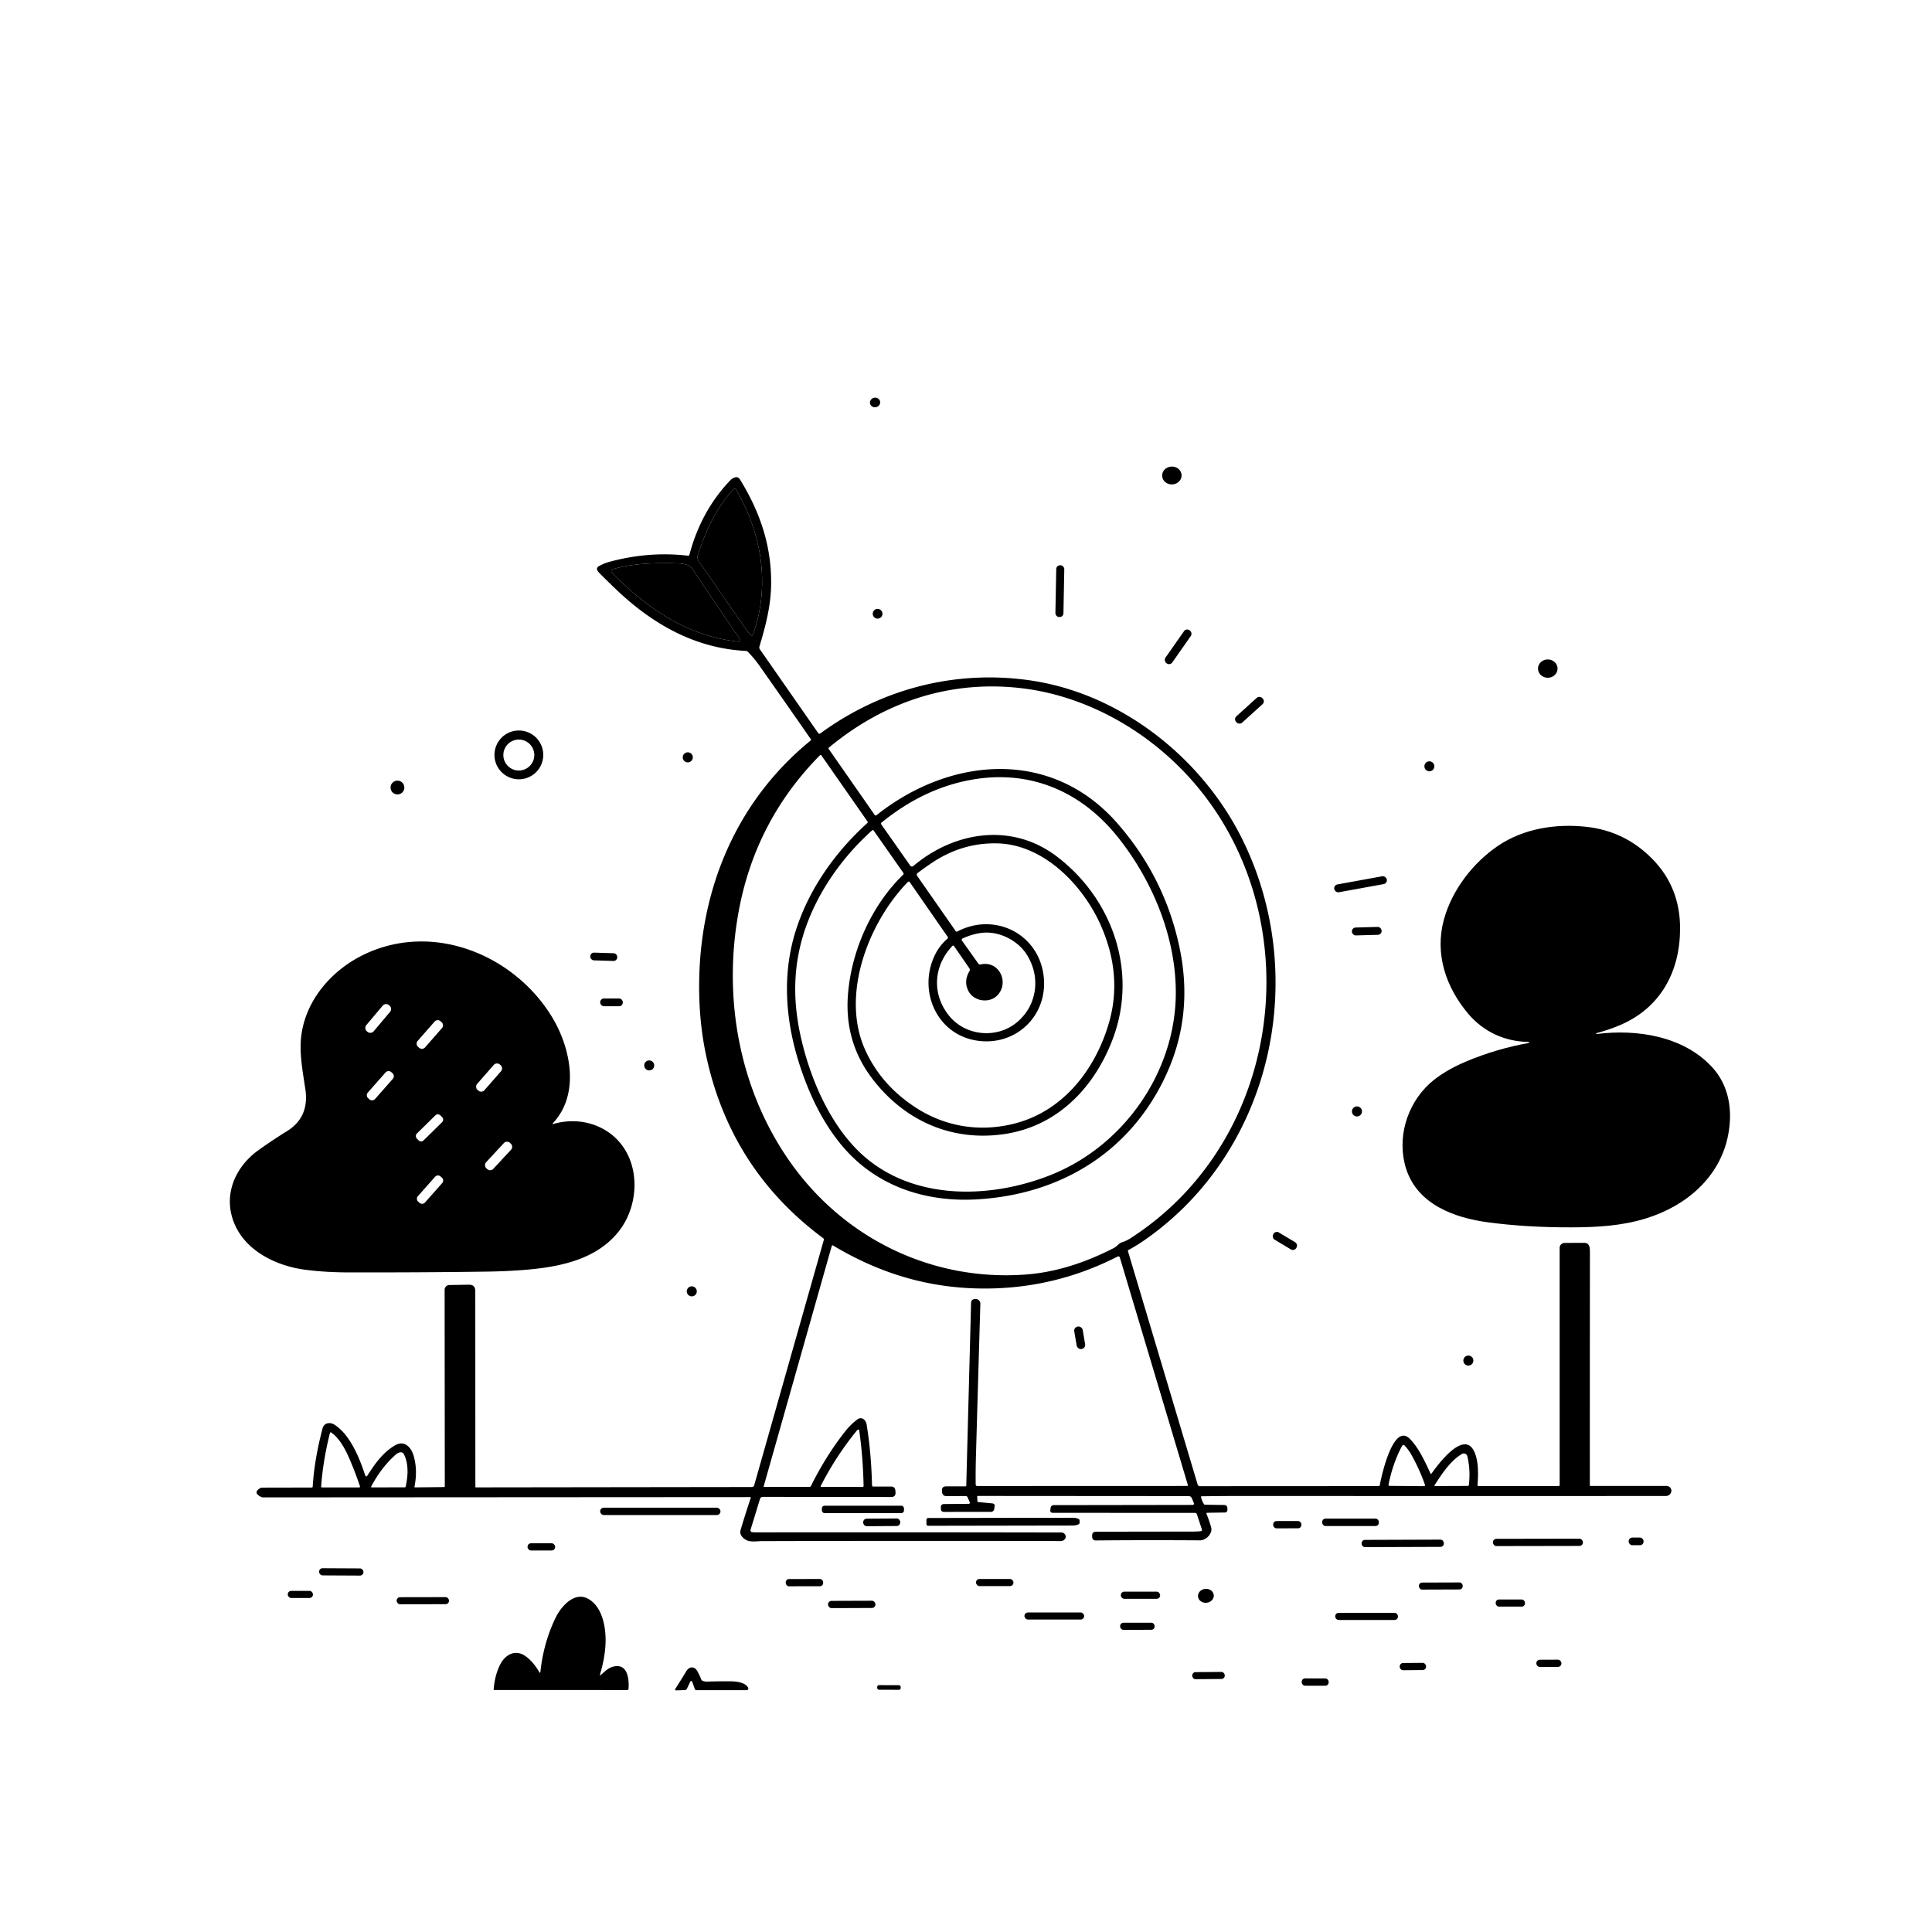 <svg xmlns="http://www.w3.org/2000/svg" version="1.1" viewBox="0.00 0.00 1024.00 1024.00">
<g id="Parent-Group"><g fill="rgba(0,0,0,0)" id="Group-rgba(0,0,0,0)">
<path d="   M 1024.00 0.00   L 1024.00 1024.00   L 0.00 1024.00   L 0.00 0.00   L 1024.00 0.00   Z   M 466.464 212.758   A 2.72 2.55 -11.7 0 0 463.283 210.813   A 2.72 2.55 -11.7 0 0 461.137 213.862   A 2.72 2.55 -11.7 0 0 464.317 215.807   A 2.72 2.55 -11.7 0 0 466.464 212.758   Z   M 626.266 251.822   A 5.16 4.74 -2.2 0 0 620.928 247.284   A 5.16 4.74 -2.2 0 0 615.954 252.218   A 5.16 4.74 -2.2 0 0 621.292 256.757   A 5.16 4.74 -2.2 0 0 626.266 251.822   Z   M 636.86 793.06   Q 647.84 792.89 658.50 792.90   Q 769.88 792.95 882.74 792.91   Q 885.36 792.90 885.88 790.34   Q 885.94 790.04 885.86 789.74   Q 885.29 787.56 883.04 787.57   L 843.04 787.59   A 0.40 0.40 0.0 0 1 842.64 787.19   Q 842.64 726.11 842.69 664.30   C 842.69 662.01 842.90 658.72 839.60 658.73   Q 834.55 658.75 829.26 658.78   A 2.63 2.62 -0.1 0 0 826.64 661.40   L 826.65 787.01   Q 826.65 787.66 825.99 787.66   L 783.69 787.67   A 0.58 0.58 0.0 0 1 783.11 787.04   C 783.56 781.53 783.83 773.26 780.77 768.25   C 774.96 758.76 761.74 776.74 758.77 780.99   A 0.35 0.35 0.0 0 1 758.17 780.94   C 755.26 774.68 752.06 767.52 747.28 762.66   C 738.35 753.58 732.04 783.03 731.32 787.13   Q 731.23 787.66 730.70 787.66   L 635.94 787.71   A 1.21 1.21 0.0 0 1 634.78 786.85   L 597.83 663.12   A 0.49 0.47 68.1 0 1 598.06 662.56   Q 602.54 660.13 606.72 657.22   C 674.53 610.04 694.40 517.30 658.38 444.68   C 636.94 401.44 593.68 367.18 545.05 360.48   C 505.66 355.05 466.82 365.29 434.79 388.73   A 0.80 0.80 0.0 0 1 433.66 388.54   L 402.70 344.07   A 1.55 1.52 36.4 0 1 402.49 342.76   C 405.65 332.27 408.48 321.62 408.70 310.45   C 409.11 289.84 403.04 271.75 392.23 254.16   Q 391.16 252.42 389.24 253.13   Q 387.98 253.60 387.05 254.58   Q 371.54 270.83 365.41 294.00   Q 365.25 294.61 364.63 294.53   Q 343.91 292.11 322.93 297.80   Q 319.92 298.62 317.21 300.21   A 1.60 1.60 0.0 0 0 316.70 302.49   Q 317.26 303.30 317.98 304.02   Q 322.24 308.29 326.33 312.20   C 345.76 330.76 368.27 343.64 395.42 345.01   Q 395.96 345.04 396.34 345.42   Q 399.79 348.95 402.43 352.70   Q 416.60 372.83 429.81 391.88   A 0.41 0.41 0.0 0 1 429.74 392.43   C 391.14 423.81 371.49 469.45 370.59 519.34   Q 370.21 540.49 374.25 559.41   Q 387.12 619.78 436.33 656.29   A 0.85 0.84 26.4 0 1 436.64 657.20   L 399.73 787.26   A 1.24 1.24 0.0 0 1 398.54 788.15   L 252.27 788.34   A 0.32 0.32 0.0 0 1 251.95 788.02   L 251.91 684.27   Q 251.91 680.87 248.51 680.92   L 238.18 681.09   A 2.56 2.55 -0.6 0 0 235.66 683.65   L 235.75 787.72   Q 235.75 788.18 235.28 788.18   L 220.02 788.34   A 0.35 0.34 5.5 0 1 219.68 787.93   Q 221.45 779.23 219.24 771.58   C 217.95 767.11 214.35 763.11 209.32 766.09   C 202.75 769.97 198.70 775.92 194.61 782.25   A 0.56 0.56 0.0 0 1 193.61 782.12   C 190.53 772.64 185.59 760.52 177.33 755.15   C 174.95 753.61 171.75 754.03 170.94 757.14   Q 166.58 773.83 165.74 787.92   Q 165.71 788.42 165.21 788.42   L 139.01 788.47   A 2.35 2.31 -60.3 0 0 137.80 788.81   Q 133.89 791.20 138.38 793.39   A 2.65 2.56 56.9 0 0 139.51 793.65   L 397.47 793.49   Q 398.07 793.49 397.88 794.06   Q 395.52 800.92 392.48 811.09   C 391.81 813.31 393.75 815.33 395.59 816.28   C 397.89 817.47 401.11 816.84 403.78 816.83   Q 483.87 816.60 562.18 816.79   Q 563.94 816.79 564.71 815.21   Q 564.86 814.91 564.86 814.56   A 2.32 2.32 0.0 0 0 562.54 812.25   Q 482.51 812.09 400.75 812.18   Q 399.45 812.18 398.56 812.04   A 0.94 0.93 -77.5 0 1 397.80 810.84   L 402.79 794.54   Q 403.15 793.37 404.38 793.37   L 472.28 793.44   Q 474.88 793.45 474.64 790.87   L 474.56 790.00   Q 474.37 787.90 472.25 787.90   L 462.92 787.91   Q 462.21 787.92 462.19 787.21   Q 461.77 769.89 459.33 755.01   Q 459.10 753.57 458.11 752.52   A 2.65 2.65 0.0 0 0 454.62 752.19   Q 450.99 754.83 447.94 758.69   Q 437.68 771.74 429.84 787.57   Q 429.59 788.09 429.00 788.09   L 405.00 788.06   A 0.23 0.23 0.0 0 1 404.78 787.76   L 440.82 660.49   Q 441.01 659.83 441.60 660.18   C 467.18 675.49 494.10 683.40 524.47 682.93   Q 560.34 682.37 592.36 665.99   A 0.84 0.84 0.0 0 1 593.54 666.50   L 629.57 787.00   Q 629.74 787.59 629.13 787.59   L 517.93 787.63   A 0.79 0.79 0.0 0 1 517.14 786.85   Q 517.05 779.64 517.26 772.25   Q 518.34 733.75 519.61 691.03   A 2.49 2.49 0.0 0 0 517.05 688.48   Q 516.91 688.48 516.76 688.49   Q 514.74 688.63 514.69 690.65   L 512.14 787.45   Q 512.14 787.79 511.80 787.79   L 501.53 787.79   Q 499.06 787.79 499.25 790.25   L 499.28 790.62   Q 499.46 793.03 501.87 793.00   L 511.74 792.92   Q 512.54 792.91 512.86 793.64   L 513.92 796.05   Q 514.36 797.05 513.27 797.06   L 500.44 797.17   Q 498.57 797.19 498.67 799.06   L 498.72 799.82   Q 498.80 801.33 500.32 801.33   L 525.04 801.32   Q 526.74 801.32 526.97 799.65   L 527.15 798.39   Q 527.35 796.97 525.92 796.83   L 518.36 796.10   Q 518.06 796.07 518.05 795.77   L 517.93 793.23   A 0.33 0.33 0.0 0 1 518.26 792.88   L 629.89 792.96   Q 631.24 792.96 631.75 794.20   L 632.69 796.45   Q 633.19 797.64 631.90 797.64   L 558.51 797.75   A 1.69 1.69 0.0 0 0 556.84 799.21   L 556.70 800.29   Q 556.49 801.83 558.04 801.83   L 633.29 801.87   A 1.18 1.18 0.0 0 1 634.41 802.68   L 637.05 810.69   A 0.66 0.66 0.0 0 1 636.50 811.55   Q 634.53 811.75 632.60 811.76   Q 607.91 811.80 581.02 811.84   Q 578.71 811.84 578.85 814.15   L 578.89 814.81   A 1.76 1.76 0.0 0 0 580.67 816.47   Q 607.83 816.22 636.04 816.42   C 639.21 816.45 642.88 812.74 641.93 809.46   Q 640.84 805.72 639.49 802.42   Q 639.24 801.81 639.90 801.80   L 649.24 801.66   A 1.34 1.34 0.0 0 0 650.56 800.30   L 650.55 799.49   Q 650.53 797.69 648.73 797.67   L 638.73 797.53   A 0.75 0.74 -16.7 0 1 638.11 797.20   Q 637.08 795.63 636.57 793.43   Q 636.49 793.06 636.86 793.06   Z   M 564.095 301.633   A 1.98 1.98 0.0 0 0 562.153 299.615   L 561.853 299.61   A 1.98 1.98 0.0 0 0 559.836 301.551   L 559.385 325.007   A 1.98 1.98 0.0 0 0 561.327 327.025   L 561.627 327.03   A 1.98 1.98 0.0 0 0 563.644 325.089   L 564.095 301.633   Z   M 467.73 325.30   A 2.58 2.58 0.0 0 0 465.15 322.72   A 2.58 2.58 0.0 0 0 462.57 325.30   A 2.58 2.58 0.0 0 0 465.15 327.88   A 2.58 2.58 0.0 0 0 467.73 325.30   Z   M 631.183 337.053   A 2.05 2.05 0.0 0 0 630.68 334.198   L 630.418 334.014   A 2.05 2.05 0.0 0 0 627.562 334.518   L 617.697 348.607   A 2.05 2.05 0.0 0 0 618.2 351.462   L 618.462 351.646   A 2.05 2.05 0.0 0 0 621.318 351.142   L 631.183 337.053   Z   M 825.54 354.397   A 5.19 4.86 0.3 0 0 820.375 349.51   A 5.19 4.86 0.3 0 0 815.16 354.343   A 5.19 4.86 0.3 0 0 820.325 359.23   A 5.19 4.86 0.3 0 0 825.54 354.397   Z   M 669.01 369.978   A 2.03 2.03 0.0 0 0 666.143 369.838   L 655.268 379.699   A 2.03 2.03 0.0 0 0 655.127 382.566   L 655.45 382.922   A 2.03 2.03 0.0 0 0 658.317 383.062   L 669.192 373.201   A 2.03 2.03 0.0 0 0 669.333 370.334   L 669.01 369.978   Z   M 287.94 400.11   A 12.93 12.93 0.0 0 0 275.01 387.18   A 12.93 12.93 0.0 0 0 262.08 400.11   A 12.93 12.93 0.0 0 0 275.01 413.04   A 12.93 12.93 0.0 0 0 287.94 400.11   Z   M 367.21 401.41   A 2.67 2.67 0.0 0 0 364.54 398.74   A 2.67 2.67 0.0 0 0 361.87 401.41   A 2.67 2.67 0.0 0 0 364.54 404.08   A 2.67 2.67 0.0 0 0 367.21 401.41   Z   M 760.24 406.15   A 2.64 2.64 0.0 0 0 757.60 403.51   A 2.64 2.64 0.0 0 0 754.96 406.15   A 2.64 2.64 0.0 0 0 757.60 408.79   A 2.64 2.64 0.0 0 0 760.24 406.15   Z   M 214.32 417.41   A 3.66 3.66 0.0 0 0 210.66 413.75   A 3.66 3.66 0.0 0 0 207.00 417.41   A 3.66 3.66 0.0 0 0 210.66 421.07   A 3.66 3.66 0.0 0 0 214.32 417.41   Z   M 846.08 547.61   Q 852.84 545.82 858.70 543.31   C 880.32 534.08 890.47 514.75 890.48 492.11   Q 890.49 470.27 875.82 455.30   Q 861.28 440.46 840.79 438.22   C 824.60 436.45 807.61 439.15 794.20 448.15   C 780.84 457.13 769.58 471.65 765.29 487.42   C 760.37 505.50 766.26 523.21 778.26 537.39   C 786.37 546.96 797.73 552.07 810.11 552.25   Q 810.36 552.26 810.49 552.47   Q 810.64 552.73 810.34 552.78   Q 793.23 555.86 777.33 562.50   Q 765.02 567.65 757.65 574.40   C 745.50 585.54 740.18 603.69 745.31 619.58   C 751.40 638.45 770.94 645.49 788.65 647.85   Q 809.04 650.58 832.70 650.52   C 846.34 650.49 859.36 649.79 872.32 645.81   C 893.66 639.25 911.59 624.00 915.94 601.68   C 918.49 588.58 916.46 575.29 907.33 565.47   C 892.19 549.18 867.60 545.31 846.20 548.06   Q 846.11 548.07 846.09 547.98   L 846.03 547.69   Q 846.01 547.63 846.08 547.61   Z   M 735.025 466.111   A 2.07 2.07 0.0 0 0 732.618 464.444   L 708.847 468.764   A 2.07 2.07 0.0 0 0 707.181 471.171   L 707.195 471.249   A 2.07 2.07 0.0 0 0 709.602 472.916   L 733.373 468.596   A 2.07 2.07 0.0 0 0 735.039 466.189   L 735.025 466.111   Z   M 732.275 493.24   A 2.01 2.01 0.0 0 0 730.209 491.287   L 718.494 491.614   A 2.01 2.01 0.0 0 0 716.541 493.68   L 716.545 493.84   A 2.01 2.01 0.0 0 0 718.611 495.793   L 730.326 495.466   A 2.01 2.01 0.0 0 0 732.279 493.4   L 732.275 493.24   Z   M 293.20 595.15   C 307.52 579.69 302.41 555.25 292.63 539.12   C 272.74 506.34 230.17 488.53 193.64 505.58   C 175.80 513.91 161.35 530.56 159.52 550.53   C 158.73 559.20 160.56 568.62 161.85 577.36   Q 164.04 592.11 152.15 599.50   Q 144.29 604.37 137.05 609.56   C 124.25 618.73 117.84 634.11 124.50 649.16   C 130.88 663.55 147.00 671.07 161.82 673.00   Q 172.40 674.38 185.09 674.40   Q 224.33 674.46 258.07 673.98   Q 266.17 673.87 274.02 673.36   C 293.61 672.08 315.40 668.77 328.12 652.44   C 337.59 640.26 339.32 621.60 330.74 608.54   C 322.82 596.48 307.64 591.63 293.52 595.67   Q 292.43 595.98 293.20 595.15   Z   M 327.169 507.265   A 1.97 1.97 0.0 0 0 325.262 505.234   L 314.887 504.908   A 1.97 1.97 0.0 0 0 312.856 506.815   L 312.851 506.975   A 1.97 1.97 0.0 0 0 314.758 509.006   L 325.133 509.332   A 1.97 1.97 0.0 0 0 327.164 507.425   L 327.169 507.265   Z   M 330.10 531.17   A 1.95 1.95 0.0 0 0 328.15 529.22   L 320.07 529.22   A 1.95 1.95 0.0 0 0 318.12 531.17   L 318.12 531.37   A 1.95 1.95 0.0 0 0 320.07 533.32   L 328.15 533.32   A 1.95 1.95 0.0 0 0 330.10 531.37   L 330.10 531.17   Z   M 346.75 564.69   A 2.65 2.65 0.0 0 0 344.10 562.04   A 2.65 2.65 0.0 0 0 341.45 564.69   A 2.65 2.65 0.0 0 0 344.10 567.34   A 2.65 2.65 0.0 0 0 346.75 564.69   Z   M 721.89 589.08   A 2.67 2.67 0.0 0 0 719.22 586.41   A 2.67 2.67 0.0 0 0 716.55 589.08   A 2.67 2.67 0.0 0 0 719.22 591.75   A 2.67 2.67 0.0 0 0 721.89 589.08   Z   M 687.198 661.177   A 1.99 1.99 0.0 0 0 686.513 658.448   L 677.777 653.22   A 1.99 1.99 0.0 0 0 675.048 653.905   L 674.822 654.283   A 1.99 1.99 0.0 0 0 675.508 657.012   L 684.243 662.24   A 1.99 1.99 0.0 0 0 686.972 661.555   L 687.198 661.177   Z   M 369.32 684.44   A 2.66 2.66 0.0 0 0 366.66 681.78   A 2.66 2.66 0.0 0 0 364.00 684.44   A 2.66 2.66 0.0 0 0 366.66 687.10   A 2.66 2.66 0.0 0 0 369.32 684.44   Z   M 573.849 704.873   A 2.18 2.18 0.0 0 0 571.333 703.091   L 571.155 703.121   A 2.18 2.18 0.0 0 0 569.374 705.638   L 570.671 713.227   A 2.18 2.18 0.0 0 0 573.187 715.009   L 573.365 714.979   A 2.18 2.18 0.0 0 0 575.146 712.462   L 573.849 704.873   Z   M 780.92 721.13   A 2.66 2.66 0.0 0 0 778.26 718.47   A 2.66 2.66 0.0 0 0 775.60 721.13   A 2.66 2.66 0.0 0 0 778.26 723.79   A 2.66 2.66 0.0 0 0 780.92 721.13   Z   M 479.13 799.44   A 1.37 1.37 0.0 0 0 477.76 798.07   L 436.98 798.07   A 1.37 1.37 0.0 0 0 435.61 799.44   L 435.61 800.60   A 1.37 1.37 0.0 0 0 436.98 801.97   L 477.76 801.97   A 1.37 1.37 0.0 0 0 479.13 800.60   L 479.13 799.44   Z   M 381.86 801.02   A 1.92 1.92 0.0 0 0 379.94 799.10   L 320.02 799.10   A 1.92 1.92 0.0 0 0 318.10 801.02   L 318.10 801.08   A 1.92 1.92 0.0 0 0 320.02 803.00   L 379.94 803.00   A 1.92 1.92 0.0 0 0 381.86 801.08   L 381.86 801.02   Z   M 491.03 805.50   L 491.03 807.76   A 0.93 0.93 0.0 0 0 491.96 808.69   L 568.34 808.56   A 3.85 1.31 -0.1 0 0 572.19 807.24   L 572.19 805.74   A 3.85 1.31 -0.1 0 0 568.34 804.44   L 491.96 804.57   A 0.93 0.93 0.0 0 0 491.03 805.50   Z   M 477.139 806.652   A 1.85 1.85 0.0 0 0 475.276 804.814   L 459.356 804.926   A 1.85 1.85 0.0 0 0 457.519 806.788   L 457.521 807.088   A 1.85 1.85 0.0 0 0 459.384 808.926   L 475.304 808.814   A 1.85 1.85 0.0 0 0 477.141 806.952   L 477.139 806.652   Z   M 730.80 806.61   A 1.72 1.72 0.0 0 0 729.08 804.89   L 702.54 804.89   A 1.72 1.72 0.0 0 0 700.82 806.61   L 700.82 807.11   A 1.72 1.72 0.0 0 0 702.54 808.83   L 729.08 808.83   A 1.72 1.72 0.0 0 0 730.80 807.11   L 730.80 806.61   Z   M 689.76 807.927   A 1.76 1.76 0.0 0 0 687.997 806.17   L 676.577 806.19   A 1.76 1.76 0.0 0 0 674.82 807.953   L 674.82 808.293   A 1.76 1.76 0.0 0 0 676.583 810.05   L 688.003 810.03   A 1.76 1.76 0.0 0 0 689.76 808.267   L 689.76 807.927   Z   M 871.13 816.86   A 1.91 1.91 0.0 0 0 869.22 814.95   L 865.14 814.95   A 1.91 1.91 0.0 0 0 863.23 816.86   L 863.23 817.08   A 1.91 1.91 0.0 0 0 865.14 818.99   L 869.22 818.99   A 1.91 1.91 0.0 0 0 871.13 817.08   L 871.13 816.86   Z   M 838.98 817.358   A 1.83 1.83 0.0 0 0 837.147 815.532   L 793.107 815.608   A 1.83 1.83 0.0 0 0 791.28 817.442   L 791.28 817.622   A 1.83 1.83 0.0 0 0 793.113 819.448   L 837.153 819.372   A 1.83 1.83 0.0 0 0 838.98 817.538   L 838.98 817.358   Z   M 765.269 817.784   A 1.76 1.76 0.0 0 0 763.503 816.03   L 723.443 816.17   A 1.76 1.76 0.0 0 0 721.69 817.936   L 721.691 818.256   A 1.76 1.76 0.0 0 0 723.457 820.01   L 763.517 819.87   A 1.76 1.76 0.0 0 0 765.27 818.104   L 765.269 817.784   Z   M 294.22 819.77   A 1.79 1.79 0.0 0 0 292.43 817.98   L 281.41 817.98   A 1.79 1.79 0.0 0 0 279.62 819.77   L 279.62 819.99   A 1.79 1.79 0.0 0 0 281.41 821.78   L 292.43 821.78   A 1.79 1.79 0.0 0 0 294.22 819.99   L 294.22 819.77   Z   M 192.64 833.152   A 1.85 1.85 0.0 0 0 190.8 831.292   L 170.98 831.188   A 1.85 1.85 0.0 0 0 169.12 833.028   L 169.12 833.128   A 1.85 1.85 0.0 0 0 170.96 834.988   L 190.78 835.092   A 1.85 1.85 0.0 0 0 192.64 833.252   L 192.64 833.152   Z   M 537.15 838.73   A 1.84 1.84 0.0 0 0 535.31 836.89   L 519.15 836.89   A 1.84 1.84 0.0 0 0 517.31 838.73   L 517.31 838.83   A 1.84 1.84 0.0 0 0 519.15 840.67   L 535.31 840.67   A 1.84 1.84 0.0 0 0 537.15 838.83   L 537.15 838.73   Z   M 436.289 838.563   A 1.67 1.67 0.0 0 0 434.617 836.896   L 418.137 836.924   A 1.67 1.67 0.0 0 0 416.47 838.597   L 416.471 839.097   A 1.67 1.67 0.0 0 0 418.143 840.764   L 434.623 840.736   A 1.67 1.67 0.0 0 0 436.29 839.063   L 436.289 838.563   Z   M 775.239 840.38   A 1.66 1.66 0.0 0 0 773.573 838.725   L 753.734 838.795   A 1.66 1.66 0.0 0 0 752.079 840.46   L 752.081 840.86   A 1.66 1.66 0.0 0 0 753.747 842.515   L 773.586 842.445   A 1.66 1.66 0.0 0 0 775.241 840.78   L 775.239 840.38   Z   M 643.335 845.469   A 4.20 3.70 -4.8 0 0 638.84 842.133   A 4.20 3.70 -4.8 0 0 634.965 846.171   A 4.20 3.70 -4.8 0 0 639.46 849.507   A 4.20 3.70 -4.8 0 0 643.335 845.469   Z   M 165.87 845.01   A 1.81 1.81 0.0 0 0 164.06 843.20   L 154.34 843.20   A 1.81 1.81 0.0 0 0 152.53 845.01   L 152.53 845.15   A 1.81 1.81 0.0 0 0 154.34 846.96   L 164.06 846.96   A 1.81 1.81 0.0 0 0 165.87 845.15   L 165.87 845.01   Z   M 614.89 845.44   A 1.84 1.84 0.0 0 0 613.05 843.60   L 595.91 843.60   A 1.84 1.84 0.0 0 0 594.07 845.44   L 594.07 845.56   A 1.84 1.84 0.0 0 0 595.91 847.40   L 613.05 847.40   A 1.84 1.84 0.0 0 0 614.89 845.56   L 614.89 845.44   Z   M 286.45 885.98   Q 286.32 887.14 285.74 886.13   Q 282.74 880.93 278.82 878.01   C 273.13 873.76 267.63 877.06 264.97 882.49   Q 262.22 888.12 261.65 895.38   A 0.33 0.33 0.0 0 0 261.98 895.73   L 332.49 895.76   A 0.64 0.64 0.0 0 0 333.13 895.16   C 333.56 889.77 332.57 880.99 324.51 883.50   C 322.06 884.26 320.40 886.10 318.49 887.72   Q 317.77 888.32 318.04 887.42   Q 320.34 879.71 320.86 872.71   C 321.50 864.03 319.81 851.80 311.64 847.34   C 304.35 843.37 297.32 851.64 294.59 857.22   Q 288.10 870.47 286.45 885.98   Z   M 237.99 848.336   A 1.83 1.83 0.0 0 0 236.157 846.509   L 212.057 846.551   A 1.83 1.83 0.0 0 0 210.23 848.384   L 210.23 848.464   A 1.83 1.83 0.0 0 0 212.063 850.291   L 236.163 850.249   A 1.83 1.83 0.0 0 0 237.99 848.416   L 237.99 848.336   Z   M 808.26 849.48   A 1.72 1.72 0.0 0 0 806.54 847.76   L 794.48 847.76   A 1.72 1.72 0.0 0 0 792.76 849.48   L 792.76 849.82   A 1.72 1.72 0.0 0 0 794.48 851.54   L 806.54 851.54   A 1.72 1.72 0.0 0 0 808.26 849.82   L 808.26 849.48   Z   M 464.01 850.286   A 1.87 1.87 0.0 0 0 462.133 848.423   L 440.733 848.497   A 1.87 1.87 0.0 0 0 438.87 850.374   L 438.87 850.474   A 1.87 1.87 0.0 0 0 440.747 852.337   L 462.147 852.263   A 1.87 1.87 0.0 0 0 464.01 850.386   L 464.01 850.286   Z   M 574.61 856.48   A 1.83 1.83 0.0 0 0 572.78 854.65   L 544.82 854.65   A 1.83 1.83 0.0 0 0 542.99 856.48   L 542.99 856.56   A 1.83 1.83 0.0 0 0 544.82 858.39   L 572.78 858.39   A 1.83 1.83 0.0 0 0 574.61 856.56   L 574.61 856.48   Z   M 740.96 856.69   A 1.86 1.86 0.0 0 0 739.10 854.83   L 709.54 854.83   A 1.86 1.86 0.0 0 0 707.68 856.69   L 707.68 856.77   A 1.86 1.86 0.0 0 0 709.54 858.63   L 739.10 858.63   A 1.86 1.86 0.0 0 0 740.96 856.77   L 740.96 856.69   Z   M 611.98 861.794   A 1.73 1.73 0.0 0 0 610.247 860.067   L 595.427 860.093   A 1.73 1.73 0.0 0 0 593.7 861.826   L 593.7 862.126   A 1.73 1.73 0.0 0 0 595.433 863.853   L 610.253 863.827   A 1.73 1.73 0.0 0 0 611.98 862.094   L 611.98 861.794   Z   M 827.58 881.497   A 1.84 1.84 0.0 0 0 825.733 879.663   L 816.133 879.697   A 1.84 1.84 0.0 0 0 814.3 881.543   L 814.3 881.703   A 1.84 1.84 0.0 0 0 816.147 883.537   L 825.747 883.503   A 1.84 1.84 0.0 0 0 827.58 881.657   L 827.58 881.497   Z   M 755.849 883.139   A 1.81 1.81 0.0 0 0 754.023 881.345   L 743.663 881.435   A 1.81 1.81 0.0 0 0 741.869 883.261   L 741.871 883.461   A 1.81 1.81 0.0 0 0 743.697 885.255   L 754.057 885.165   A 1.81 1.81 0.0 0 0 755.851 883.339   L 755.849 883.139   Z   M 365.87 891.29   A 0.54 0.54 0.0 0 1 366.87 891.34   L 368.28 895.26   Q 368.48 895.83 369.08 895.83   L 395.77 895.83   A 0.86 0.86 0.0 0 0 396.55 894.61   C 395.25 891.77 390.40 891.18 387.69 891.14   Q 381.68 891.06 374.86 891.28   Q 373.51 891.32 372.30 890.83   Q 371.90 890.67 371.74 890.26   Q 370.84 887.96 369.58 885.71   C 368.08 883.06 365.34 883.17 363.80 885.71   Q 360.80 890.65 357.87 895.23   A 0.45 0.45 0.0 0 0 358.26 895.93   L 362.86 895.80   Q 363.75 895.77 364.13 894.97   L 365.87 891.29   Z   M 649.139 887.885   A 1.75 1.75 0.0 0 0 647.373 886.15   L 633.654 886.27   A 1.75 1.75 0.0 0 0 631.919 888.035   L 631.921 888.275   A 1.75 1.75 0.0 0 0 633.687 890.01   L 647.406 889.89   A 1.75 1.75 0.0 0 0 649.141 888.125   L 649.139 887.885   Z   M 704.21 891.352   A 1.75 1.75 0.0 0 0 702.463 889.599   L 691.703 889.581   A 1.75 1.75 0.0 0 0 689.95 891.328   L 689.95 891.708   A 1.75 1.75 0.0 0 0 691.697 893.461   L 702.457 893.479   A 1.75 1.75 0.0 0 0 704.21 891.732   L 704.21 891.352   Z   M 477.391 894.072   A 0.88 0.88 0.0 0 0 476.514 893.189   L 465.834 893.151   A 0.88 0.88 0.0 0 0 464.951 894.028   L 464.949 894.708   A 0.88 0.88 0.0 0 0 465.826 895.591   L 476.506 895.629   A 0.88 0.88 0.0 0 0 477.389 894.752   L 477.391 894.072   Z" />
<path d="   M 594.58 658.46   C 593.06 658.93 592.03 660.61 590.43 661.43   Q 566.42 673.81 543.73 675.52   C 493.47 679.29 446.29 655.97 417.74 614.38   C 391.72 576.49 383.15 528.78 391.48 483.25   Q 400.31 434.96 434.67 400.23   A 0.41 0.40 50.1 0 1 435.29 400.29   L 459.81 435.43   A 0.59 0.59 0.0 0 1 459.72 436.21   C 442.93 451.39 429.39 470.40 422.27 491.71   C 412.82 520.03 417.17 550.04 428.74 577.69   Q 435.81 594.59 445.97 606.86   C 463.87 628.49 490.06 637.30 517.81 635.69   C 562.21 633.13 599.02 610.60 617.84 570.20   Q 632.67 538.37 625.27 502.69   Q 617.48 465.12 592.07 436.19   C 557.08 396.37 503.40 401.10 464.52 432.11   A 0.61 0.61 0.0 0 1 463.64 431.98   L 439.18 396.89   A 0.42 0.42 0.0 0 1 439.25 396.32   C 469.43 371.20 505.61 359.82 543.94 365.09   C 568.54 368.48 592.21 379.33 611.67 394.66   C 696.35 461.36 689.53 598.48 598.92 656.46   Q 596.90 657.75 594.58 658.46   Z" />
<circle cx="274.99" cy="400.19" r="8.20" />
<path d="   M 463.08 440.24   L 478.77 462.62   Q 479.15 463.16 478.67 463.62   C 462.03 479.75 451.15 503.89 449.41 527.46   Q 447.60 552.10 461.96 571.22   C 478.77 593.62 503.97 605.27 532.34 601.08   C 560.32 596.95 579.92 576.67 589.73 550.83   C 603.21 515.30 589.85 476.56 560.13 453.95   C 536.30 435.83 505.88 440.61 484.03 459.04   A 1.07 1.07 0.0 0 1 482.47 458.84   L 467.06 436.89   A 0.64 0.63 53.2 0 1 467.18 436.03   Q 489.31 417.99 514.45 413.37   C 545.85 407.60 573.16 419.44 592.60 443.84   C 611.00 466.94 623.45 497.13 623.20 526.89   C 622.84 568.37 595.62 607.42 556.77 622.82   C 523.39 636.06 480.52 636.44 453.75 608.85   C 439.04 593.67 429.60 571.62 424.76 550.98   C 420.76 533.93 420.22 517.47 424.29 500.85   C 429.99 477.61 444.45 456.07 462.20 440.14   Q 462.70 439.70 463.08 440.24   Z" />
<path d="   M 517.68 551.53   C 538.24 554.76 555.52 538.38 553.18 517.55   C 550.62 494.89 527.23 483.34 507.43 493.69   Q 506.86 493.99 506.50 493.46   L 486.08 464.17   A 1.03 1.03 0.0 0 1 486.30 462.76   Q 490.47 459.60 494.57 456.91   Q 510.31 446.60 528.52 447.00   C 553.42 447.55 574.34 469.50 583.65 490.91   Q 595.07 517.19 587.70 542.36   C 580.51 566.93 563.60 588.54 538.59 595.28   C 520.00 600.29 501.15 597.38 485.14 586.90   Q 466.98 575.02 458.59 556.52   C 445.43 527.54 460.19 489.07 481.11 467.53   Q 481.73 466.89 482.24 467.63   L 502.33 496.61   Q 502.66 497.09 502.22 497.48   Q 497.85 501.24 495.38 506.45   C 486.54 525.08 496.30 548.18 517.68 551.53   Z" />
<path d="   M 528.64 527.55   C 535.04 520.94 529.75 508.92 519.70 511.18   A 1.11 1.11 0.0 0 1 518.56 510.75   L 509.89 498.59   A 0.82 0.82 0.0 0 1 510.22 497.37   Q 515.02 495.21 519.74 494.51   C 528.97 493.15 539.08 498.13 544.00 505.64   C 551.86 517.65 549.78 533.06 538.78 542.01   C 527.99 550.78 511.59 548.98 503.04 538.37   C 493.88 527.03 494.63 512.09 504.73 501.43   Q 505.25 500.88 505.69 501.50   L 513.80 513.24   A 1.33 1.33 0.0 0 1 513.85 514.67   Q 510.75 519.89 513.09 524.88   C 515.83 530.75 524.26 532.07 528.64 527.55   Z" />
<rect x="-2.55" y="-9.06" transform="translate(200.45,539.81) rotate(40.1)" width="5.10" height="18.12" rx="2.34" />
<rect x="-2.61" y="-9.02" transform="translate(227.81,548.31) rotate(41.2)" width="5.22" height="18.04" rx="2.22" />
<rect x="-2.55" y="-8.95" transform="translate(259.23,571.13) rotate(41.2)" width="5.10" height="17.90" rx="2.29" />
<rect x="-2.57" y="-9.24" transform="translate(201.58,575.45) rotate(41.4)" width="5.14" height="18.48" rx="2.14" />
<rect x="-8.75" y="-2.54" transform="translate(227.64,597.79) rotate(-44.5)" width="17.50" height="5.08" rx="1.88" />
<rect x="-2.59" y="-9.19" transform="translate(264.26,612.69) rotate(42.8)" width="5.18" height="18.38" rx="2.29" />
<rect x="-2.52" y="-8.92" transform="translate(227.93,630.53) rotate(41.5)" width="5.04" height="17.84" rx="2.04" />
<path d="   M 434.98 787.64   Q 442.88 772.10 454.11 758.25   Q 454.39 757.91 454.79 757.73   A 0.43 0.43 0.0 0 1 455.39 758.06   Q 457.42 772.25 457.72 787.58   Q 457.73 788.08 457.23 788.08   L 435.24 788.06   A 0.29 0.29 0.0 0 1 434.98 787.64   Z" />
<path d="   M 190.75 787.65   Q 190.99 788.38 190.23 788.38   L 170.68 788.37   A 0.47 0.47 0.0 0 1 170.21 787.86   Q 171.18 774.33 174.85 759.61   Q 175.02 758.91 175.62 759.31   C 179.26 761.77 182.22 766.67 184.14 770.82   Q 187.55 778.20 190.75 787.65   Z" />
<path d="   M 743.09 766.41   A 0.90 0.90 0.0 0 1 744.54 766.22   Q 746.67 768.50 748.27 771.41   Q 752.64 779.38 755.26 786.98   A 0.54 0.54 0.0 0 1 754.74 787.70   L 736.52 787.55   Q 735.83 787.54 735.96 786.86   Q 738.16 775.69 743.09 766.41   Z" />
<path d="   M 215.03 787.91   A 0.52 0.52 0.0 0 1 214.52 788.32   L 197.08 788.34   Q 196.51 788.34 196.78 787.83   Q 202.13 777.67 209.86 770.87   Q 210.97 769.89 212.24 769.76   Q 213.54 769.62 214.17 770.94   C 216.70 776.18 216.23 782.43 215.03 787.91   Z" />
<path d="   M 760.35 787.20   C 764.23 781.14 768.79 774.19 774.90 770.62   A 1.92 1.91 68.3 0 1 777.73 771.84   Q 779.46 779.15 778.53 787.07   A 0.58 0.57 -86.6 0 1 777.96 787.58   L 760.60 787.65   A 0.29 0.29 0.0 0 1 760.35 787.20   Z" />
</g>
<g fill="#000000" id="Group-000000">
<ellipse cx="0.00" cy="0.00" transform="translate(463.80,213.31) rotate(-11.7)" rx="2.72" ry="2.55" />
<ellipse cx="0.00" cy="0.00" transform="translate(621.11,252.02) rotate(-2.2)" rx="5.16" ry="4.74" />
<path d="   M 636.86 793.06   Q 636.49 793.06 636.57 793.43   Q 637.08 795.63 638.11 797.20   A 0.75 0.74 -16.7 0 0 638.73 797.53   L 648.73 797.67   Q 650.53 797.69 650.55 799.49   L 650.56 800.30   A 1.34 1.34 0.0 0 1 649.24 801.66   L 639.90 801.80   Q 639.24 801.81 639.49 802.42   Q 640.84 805.72 641.93 809.46   C 642.88 812.74 639.21 816.45 636.04 816.42   Q 607.83 816.22 580.67 816.47   A 1.76 1.76 0.0 0 1 578.89 814.81   L 578.85 814.15   Q 578.71 811.84 581.02 811.84   Q 607.91 811.80 632.60 811.76   Q 634.53 811.75 636.50 811.55   A 0.66 0.66 0.0 0 0 637.05 810.69   L 634.41 802.68   A 1.18 1.18 0.0 0 0 633.29 801.87   L 558.04 801.83   Q 556.49 801.83 556.70 800.29   L 556.84 799.21   A 1.69 1.69 0.0 0 1 558.51 797.75   L 631.90 797.64   Q 633.19 797.64 632.69 796.45   L 631.75 794.20   Q 631.24 792.96 629.89 792.96   L 518.26 792.88   A 0.33 0.33 0.0 0 0 517.93 793.23   L 518.05 795.77   Q 518.06 796.07 518.36 796.10   L 525.92 796.83   Q 527.35 796.97 527.15 798.39   L 526.97 799.65   Q 526.74 801.32 525.04 801.32   L 500.32 801.33   Q 498.80 801.33 498.72 799.82   L 498.67 799.06   Q 498.57 797.19 500.44 797.17   L 513.27 797.06   Q 514.36 797.05 513.92 796.05   L 512.86 793.64   Q 512.54 792.91 511.74 792.92   L 501.87 793.00   Q 499.46 793.03 499.28 790.62   L 499.25 790.25   Q 499.06 787.79 501.53 787.79   L 511.80 787.79   Q 512.14 787.79 512.14 787.45   L 514.69 690.65   Q 514.74 688.63 516.76 688.49   Q 516.91 688.48 517.05 688.48   A 2.49 2.49 0.0 0 1 519.61 691.03   Q 518.34 733.75 517.26 772.25   Q 517.05 779.64 517.14 786.85   A 0.79 0.79 0.0 0 0 517.93 787.63   L 629.13 787.59   Q 629.74 787.59 629.57 787.00   L 593.54 666.50   A 0.84 0.84 0.0 0 0 592.36 665.99   Q 560.34 682.37 524.47 682.93   C 494.10 683.40 467.18 675.49 441.60 660.18   Q 441.01 659.83 440.82 660.49   L 404.78 787.76   A 0.23 0.23 0.0 0 0 405.00 788.06   L 429.00 788.09   Q 429.59 788.09 429.84 787.57   Q 437.68 771.74 447.94 758.69   Q 450.99 754.83 454.62 752.19   A 2.65 2.65 0.0 0 1 458.11 752.52   Q 459.10 753.57 459.33 755.01   Q 461.77 769.89 462.19 787.21   Q 462.21 787.92 462.92 787.91   L 472.25 787.90   Q 474.37 787.90 474.56 790.00   L 474.64 790.87   Q 474.88 793.45 472.28 793.44   L 404.38 793.37   Q 403.15 793.37 402.79 794.54   L 397.80 810.84   A 0.94 0.93 -77.5 0 0 398.56 812.04   Q 399.45 812.18 400.75 812.18   Q 482.51 812.09 562.54 812.25   A 2.32 2.32 0.0 0 1 564.86 814.56   Q 564.86 814.91 564.71 815.21   Q 563.94 816.79 562.18 816.79   Q 483.87 816.60 403.78 816.83   C 401.11 816.84 397.89 817.47 395.59 816.28   C 393.75 815.33 391.81 813.31 392.48 811.09   Q 395.52 800.92 397.88 794.06   Q 398.07 793.49 397.47 793.49   L 139.51 793.65   A 2.65 2.56 56.9 0 1 138.38 793.39   Q 133.89 791.20 137.80 788.81   A 2.35 2.31 -60.3 0 1 139.01 788.47   L 165.21 788.42   Q 165.71 788.42 165.74 787.92   Q 166.58 773.83 170.94 757.14   C 171.75 754.03 174.95 753.61 177.33 755.15   C 185.59 760.52 190.53 772.64 193.61 782.12   A 0.56 0.56 0.0 0 0 194.61 782.25   C 198.70 775.92 202.75 769.97 209.32 766.09   C 214.35 763.11 217.95 767.11 219.24 771.58   Q 221.45 779.23 219.68 787.93   A 0.35 0.34 5.5 0 0 220.02 788.34   L 235.28 788.18   Q 235.75 788.18 235.75 787.72   L 235.66 683.65   A 2.56 2.55 -0.6 0 1 238.18 681.09   L 248.51 680.92   Q 251.91 680.87 251.91 684.27   L 251.95 788.02   A 0.32 0.32 0.0 0 0 252.27 788.34   L 398.54 788.15   A 1.24 1.24 0.0 0 0 399.73 787.26   L 436.64 657.20   A 0.85 0.84 26.4 0 0 436.33 656.29   Q 387.12 619.78 374.25 559.41   Q 370.21 540.49 370.59 519.34   C 371.49 469.45 391.14 423.81 429.74 392.43   A 0.41 0.41 0.0 0 0 429.81 391.88   Q 416.60 372.83 402.43 352.70   Q 399.79 348.95 396.34 345.42   Q 395.96 345.04 395.42 345.01   C 368.27 343.64 345.76 330.76 326.33 312.20   Q 322.24 308.29 317.98 304.02   Q 317.26 303.30 316.70 302.49   A 1.60 1.60 0.0 0 1 317.21 300.21   Q 319.92 298.62 322.93 297.80   Q 343.91 292.11 364.63 294.53   Q 365.25 294.61 365.41 294.00   Q 371.54 270.83 387.05 254.58   Q 387.98 253.60 389.24 253.13   Q 391.16 252.42 392.23 254.16   C 403.04 271.75 409.11 289.84 408.70 310.45   C 408.48 321.62 405.65 332.27 402.49 342.76   A 1.55 1.52 36.4 0 0 402.70 344.07   L 433.66 388.54   A 0.80 0.80 0.0 0 0 434.79 388.73   C 466.82 365.29 505.66 355.05 545.05 360.48   C 593.68 367.18 636.94 401.44 658.38 444.68   C 694.40 517.30 674.53 610.04 606.72 657.22   Q 602.54 660.13 598.06 662.56   A 0.49 0.47 68.1 0 0 597.83 663.12   L 634.78 786.85   A 1.21 1.21 0.0 0 0 635.94 787.71   L 730.70 787.66   Q 731.23 787.66 731.32 787.13   C 732.04 783.03 738.35 753.58 747.28 762.66   C 752.06 767.52 755.26 774.68 758.17 780.94   A 0.35 0.35 0.0 0 0 758.77 780.99   C 761.74 776.74 774.96 758.76 780.77 768.25   C 783.83 773.26 783.56 781.53 783.11 787.04   A 0.58 0.58 0.0 0 0 783.69 787.67   L 825.99 787.66   Q 826.65 787.66 826.65 787.01   L 826.64 661.40   A 2.63 2.62 -0.1 0 1 829.26 658.78   Q 834.55 658.75 839.60 658.73   C 842.90 658.72 842.69 662.01 842.69 664.30   Q 842.64 726.11 842.64 787.19   A 0.40 0.40 0.0 0 0 843.04 787.59   L 883.04 787.57   Q 885.29 787.56 885.86 789.74   Q 885.94 790.04 885.88 790.34   Q 885.36 792.90 882.74 792.91   Q 769.88 792.95 658.50 792.90   Q 647.84 792.89 636.86 793.06   Z   M 398.18 336.74   A 0.53 0.53 0.0 0 0 399.02 336.51   C 408.30 310.89 403.94 283.11 390.21 259.59   A 0.95 0.95 0.0 0 0 388.69 259.42   C 379.81 268.97 374.19 280.96 369.98 293.74   C 368.95 296.87 370.89 298.16 372.42 300.37   Q 384.55 317.97 396.27 334.71   Q 397.04 335.82 398.18 336.74   Z   M 325.47 304.73   C 344.27 323.35 364.91 337.32 391.62 340.11   A 0.72 0.71 -78.6 0 0 392.39 339.59   Q 392.49 339.23 392.30 338.95   Q 379.49 320.25 366.89 301.42   C 365.25 298.97 361.60 298.68 358.81 298.59   C 347.11 298.23 335.07 298.60 324.52 301.78   A 0.80 0.79 66.3 0 0 324.07 302.95   Q 324.67 303.93 325.47 304.73   Z   M 594.58 658.46   Q 596.90 657.75 598.92 656.46   C 689.53 598.48 696.35 461.36 611.67 394.66   C 592.21 379.33 568.54 368.48 543.94 365.09   C 505.61 359.82 469.43 371.20 439.25 396.32   A 0.42 0.42 0.0 0 0 439.18 396.89   L 463.64 431.98   A 0.61 0.61 0.0 0 0 464.52 432.11   C 503.40 401.10 557.08 396.37 592.07 436.19   Q 617.48 465.12 625.27 502.69   Q 632.67 538.37 617.84 570.20   C 599.02 610.60 562.21 633.13 517.81 635.69   C 490.06 637.30 463.87 628.49 445.97 606.86   Q 435.81 594.59 428.74 577.69   C 417.17 550.04 412.82 520.03 422.27 491.71   C 429.39 470.40 442.93 451.39 459.72 436.21   A 0.59 0.59 0.0 0 0 459.81 435.43   L 435.29 400.29   A 0.41 0.40 50.1 0 0 434.67 400.23   Q 400.31 434.96 391.48 483.25   C 383.15 528.78 391.72 576.49 417.74 614.38   C 446.29 655.97 493.47 679.29 543.73 675.52   Q 566.42 673.81 590.43 661.43   C 592.03 660.61 593.06 658.93 594.58 658.46   Z   M 463.08 440.24   Q 462.70 439.70 462.20 440.14   C 444.45 456.07 429.99 477.61 424.29 500.85   C 420.22 517.47 420.76 533.93 424.76 550.98   C 429.60 571.62 439.04 593.67 453.75 608.85   C 480.52 636.44 523.39 636.06 556.77 622.82   C 595.62 607.42 622.84 568.37 623.20 526.89   C 623.45 497.13 611.00 466.94 592.60 443.84   C 573.16 419.44 545.85 407.60 514.45 413.37   Q 489.31 417.99 467.18 436.03   A 0.64 0.63 53.2 0 0 467.06 436.89   L 482.47 458.84   A 1.07 1.07 0.0 0 0 484.03 459.04   C 505.88 440.61 536.30 435.83 560.13 453.95   C 589.85 476.56 603.21 515.30 589.73 550.83   C 579.92 576.67 560.32 596.95 532.34 601.08   C 503.97 605.27 478.77 593.62 461.96 571.22   Q 447.60 552.10 449.41 527.46   C 451.15 503.89 462.03 479.75 478.67 463.62   Q 479.15 463.16 478.77 462.62   L 463.08 440.24   Z   M 553.18 517.55   C 555.52 538.38 538.24 554.76 517.68 551.53   C 496.30 548.18 486.54 525.08 495.38 506.45   Q 497.85 501.24 502.22 497.48   Q 502.66 497.09 502.33 496.61   L 482.24 467.63   Q 481.73 466.89 481.11 467.53   C 460.19 489.07 445.43 527.54 458.59 556.52   Q 466.98 575.02 485.14 586.90   C 501.15 597.38 520.00 600.29 538.59 595.28   C 563.60 588.54 580.51 566.93 587.70 542.36   Q 595.07 517.19 583.65 490.91   C 574.34 469.50 553.42 447.55 528.52 447.00   Q 510.31 446.60 494.57 456.91   Q 490.47 459.60 486.30 462.76   A 1.03 1.03 0.0 0 0 486.08 464.17   L 506.50 493.46   Q 506.86 493.99 507.43 493.69   C 527.23 483.34 550.62 494.89 553.18 517.55   Z   M 519.70 511.18   C 529.75 508.92 535.04 520.94 528.64 527.55   C 524.26 532.07 515.83 530.75 513.09 524.88   Q 510.75 519.89 513.85 514.67   A 1.33 1.33 0.0 0 0 513.80 513.24   L 505.69 501.50   Q 505.25 500.88 504.73 501.43   C 494.63 512.09 493.88 527.03 503.04 538.37   C 511.59 548.98 527.99 550.78 538.78 542.01   C 549.78 533.06 551.86 517.65 544.00 505.64   C 539.08 498.13 528.97 493.15 519.74 494.51   Q 515.02 495.21 510.22 497.37   A 0.82 0.82 0.0 0 0 509.89 498.59   L 518.56 510.75   A 1.11 1.11 0.0 0 0 519.70 511.18   Z   M 434.98 787.64   A 0.29 0.29 0.0 0 0 435.24 788.06   L 457.23 788.08   Q 457.73 788.08 457.72 787.58   Q 457.42 772.25 455.39 758.06   A 0.43 0.43 0.0 0 0 454.79 757.73   Q 454.39 757.91 454.11 758.25   Q 442.88 772.10 434.98 787.64   Z   M 190.75 787.65   Q 187.55 778.20 184.14 770.82   C 182.22 766.67 179.26 761.77 175.62 759.31   Q 175.02 758.91 174.85 759.61   Q 171.18 774.33 170.21 787.86   A 0.47 0.47 0.0 0 0 170.68 788.37   L 190.23 788.38   Q 190.99 788.38 190.75 787.65   Z   M 743.09 766.41   Q 738.16 775.69 735.96 786.86   Q 735.83 787.54 736.52 787.55   L 754.74 787.70   A 0.54 0.54 0.0 0 0 755.26 786.98   Q 752.64 779.38 748.27 771.41   Q 746.67 768.50 744.54 766.22   A 0.90 0.90 0.0 0 0 743.09 766.41   Z   M 215.03 787.91   C 216.23 782.43 216.70 776.18 214.17 770.94   Q 213.54 769.62 212.24 769.76   Q 210.97 769.89 209.86 770.87   Q 202.13 777.67 196.78 787.83   Q 196.51 788.34 197.08 788.34   L 214.52 788.32   A 0.52 0.52 0.0 0 0 215.03 787.91   Z   M 760.35 787.20   A 0.29 0.29 0.0 0 0 760.60 787.65   L 777.96 787.58   A 0.58 0.57 -86.6 0 0 778.53 787.07   Q 779.46 779.15 777.73 771.84   A 1.92 1.91 68.3 0 0 774.90 770.62   C 768.79 774.19 764.23 781.14 760.35 787.20   Z" />
<rect x="-2.13" y="-13.71" transform="translate(561.74,313.32) rotate(1.1)" width="4.26" height="27.42" rx="1.98" />
<circle cx="465.15" cy="325.30" r="2.58" />
<rect x="-2.21" y="-10.65" transform="translate(624.44,342.83) rotate(35.0)" width="4.42" height="21.30" rx="2.05" />
<ellipse cx="0.00" cy="0.00" transform="translate(820.35,354.37) rotate(0.3)" rx="5.19" ry="4.86" />
<rect x="-9.37" y="-2.27" transform="translate(662.23,376.45) rotate(-42.2)" width="18.74" height="4.54" rx="2.03" />
<path d="   M 287.94 400.11   A 12.93 12.93 0.0 0 1 275.01 413.04   A 12.93 12.93 0.0 0 1 262.08 400.11   A 12.93 12.93 0.0 0 1 275.01 387.18   A 12.93 12.93 0.0 0 1 287.94 400.11   Z   M 283.19 400.19   A 8.20 8.20 0.0 0 0 274.99 391.99   A 8.20 8.20 0.0 0 0 266.79 400.19   A 8.20 8.20 0.0 0 0 274.99 408.39   A 8.20 8.20 0.0 0 0 283.19 400.19   Z" />
<circle cx="364.54" cy="401.41" r="2.67" />
<circle cx="757.60" cy="406.15" r="2.64" />
<circle cx="210.66" cy="417.41" r="3.66" />
<path d="   M 846.08 547.61   Q 846.01 547.63 846.03 547.69   L 846.09 547.98   Q 846.11 548.07 846.20 548.06   C 867.60 545.31 892.19 549.18 907.33 565.47   C 916.46 575.29 918.49 588.58 915.94 601.68   C 911.59 624.00 893.66 639.25 872.32 645.81   C 859.36 649.79 846.34 650.49 832.70 650.52   Q 809.04 650.58 788.65 647.85   C 770.94 645.49 751.40 638.45 745.31 619.58   C 740.18 603.69 745.50 585.54 757.65 574.40   Q 765.02 567.65 777.33 562.50   Q 793.23 555.86 810.34 552.78   Q 810.64 552.73 810.49 552.47   Q 810.36 552.26 810.11 552.25   C 797.73 552.07 786.37 546.96 778.26 537.39   C 766.26 523.21 760.37 505.50 765.29 487.42   C 769.58 471.65 780.84 457.13 794.20 448.15   C 807.61 439.15 824.60 436.45 840.79 438.22   Q 861.28 440.46 875.82 455.30   Q 890.49 470.27 890.48 492.11   C 890.47 514.75 880.32 534.08 858.70 543.31   Q 852.84 545.82 846.08 547.61   Z" />
<rect x="-14.15" y="-2.11" transform="translate(721.11,468.68) rotate(-10.3)" width="28.30" height="4.22" rx="2.07" />
<rect x="-7.87" y="-2.09" transform="translate(724.41,493.54) rotate(-1.6)" width="15.74" height="4.18" rx="2.01" />
<path d="   M 293.20 595.15   Q 292.43 595.98 293.52 595.67   C 307.64 591.63 322.82 596.48 330.74 608.54   C 339.32 621.60 337.59 640.26 328.12 652.44   C 315.40 668.77 293.61 672.08 274.02 673.36   Q 266.17 673.87 258.07 673.98   Q 224.33 674.46 185.09 674.40   Q 172.40 674.38 161.82 673.00   C 147.00 671.07 130.88 663.55 124.50 649.16   C 117.84 634.11 124.25 618.73 137.05 609.56   Q 144.29 604.37 152.15 599.50   Q 164.04 592.11 161.85 577.36   C 160.56 568.62 158.73 559.20 159.52 550.53   C 161.35 530.56 175.80 513.91 193.64 505.58   C 230.17 488.53 272.74 506.34 292.63 539.12   C 302.41 555.25 307.52 579.69 293.20 595.15   Z   M 206.729 536.312   A 2.34 2.34 0.0 0 0 206.446 533.015   L 206.125 532.745   A 2.34 2.34 0.0 0 0 202.828 533.027   L 194.171 543.308   A 2.34 2.34 0.0 0 0 194.454 546.605   L 194.775 546.875   A 2.34 2.34 0.0 0 0 198.072 546.593   L 206.729 536.312   Z   M 234.253 544.913   A 2.22 2.22 0.0 0 0 234.045 541.78   L 233.458 541.266   A 2.22 2.22 0.0 0 0 230.325 541.474   L 221.367 551.707   A 2.22 2.22 0.0 0 0 221.575 554.84   L 222.162 555.354   A 2.22 2.22 0.0 0 0 225.295 555.146   L 234.253 544.913   Z   M 265.536 567.799   A 2.29 2.29 0.0 0 0 265.321 564.567   L 264.93 564.225   A 2.29 2.29 0.0 0 0 261.698 564.439   L 252.924 574.461   A 2.29 2.29 0.0 0 0 253.139 577.693   L 253.53 578.035   A 2.29 2.29 0.0 0 0 256.762 577.821   L 265.536 567.799   Z   M 208.203 571.824   A 2.14 2.14 0.0 0 0 208.013 568.803   L 207.368 568.235   A 2.14 2.14 0.0 0 0 204.347 568.425   L 194.957 579.076   A 2.14 2.14 0.0 0 0 195.147 582.097   L 195.792 582.665   A 2.14 2.14 0.0 0 0 198.812 582.475   L 208.203 571.824   Z   M 233.418 591.186   A 1.88 1.88 0.0 0 0 230.76 591.163   L 220.96 600.794   A 1.88 1.88 0.0 0 0 220.936 603.452   L 221.862 604.394   A 1.88 1.88 0.0 0 0 224.52 604.417   L 234.32 594.786   A 1.88 1.88 0.0 0 0 234.344 592.128   L 233.418 591.186   Z   M 270.849 609.387   A 2.29 2.29 0.0 0 0 270.724 606.151   L 270.284 605.743   A 2.29 2.29 0.0 0 0 267.048 605.867   L 257.671 615.993   A 2.29 2.29 0.0 0 0 257.796 619.229   L 258.236 619.637   A 2.29 2.29 0.0 0 0 261.472 619.513   L 270.849 609.387   Z   M 234.376 627.047   A 2.04 2.04 0.0 0 0 234.2 624.167   L 233.481 623.531   A 2.04 2.04 0.0 0 0 230.601 623.707   L 221.484 634.013   A 2.04 2.04 0.0 0 0 221.66 636.893   L 222.379 637.529   A 2.04 2.04 0.0 0 0 225.258 637.353   L 234.376 627.047   Z" />
<rect x="-7.16" y="-2.05" transform="translate(320.01,507.12) rotate(1.8)" width="14.32" height="4.10" rx="1.97" />
<rect x="318.12" y="529.22" width="11.98" height="4.10" rx="1.95" />
<circle cx="344.10" cy="564.69" r="2.65" />
<circle cx="719.22" cy="589.08" r="2.67" />
<rect x="-7.08" y="-2.21" transform="translate(681.01,657.73) rotate(30.9)" width="14.16" height="4.42" rx="1.99" />
<circle cx="366.66" cy="684.44" r="2.66" />
<rect x="-2.27" y="-6.03" transform="translate(572.26,709.05) rotate(-9.7)" width="4.54" height="12.06" rx="2.18" />
<circle cx="778.26" cy="721.13" r="2.66" />
<rect x="435.61" y="798.07" width="43.52" height="3.90" rx="1.37" />
<rect x="318.10" y="799.10" width="63.76" height="3.90" rx="1.92" />
<path d="   M 491.03 805.50   A 0.93 0.93 0.0 0 1 491.96 804.57   L 568.34 804.44   A 3.85 1.31 -0.1 0 1 572.19 805.74   L 572.19 807.24   A 3.85 1.31 -0.1 0 1 568.34 808.56   L 491.96 808.69   A 0.93 0.93 0.0 0 1 491.03 807.76   L 491.03 805.50   Z" />
<rect x="-9.81" y="-2.00" transform="translate(467.33,806.87) rotate(-0.4)" width="19.62" height="4.00" rx="1.85" />
<rect x="700.82" y="804.89" width="29.98" height="3.94" rx="1.72" />
<rect x="-7.47" y="-1.93" transform="translate(682.29,808.11) rotate(-0.1)" width="14.94" height="3.86" rx="1.76" />
<rect x="863.23" y="814.95" width="7.90" height="4.04" rx="1.91" />
<rect x="-23.85" y="-1.92" transform="translate(815.13,817.49) rotate(-0.1)" width="47.70" height="3.84" rx="1.83" />
<rect x="-21.79" y="-1.92" transform="translate(743.48,818.02) rotate(-0.2)" width="43.58" height="3.84" rx="1.76" />
<rect x="279.62" y="817.98" width="14.60" height="3.80" rx="1.79" />
<rect x="-11.76" y="-1.90" transform="translate(180.88,833.14) rotate(0.3)" width="23.52" height="3.80" rx="1.85" />
<rect x="517.31" y="836.89" width="19.84" height="3.78" rx="1.84" />
<rect x="-9.91" y="-1.92" transform="translate(426.38,838.83) rotate(-0.1)" width="19.82" height="3.84" rx="1.67" />
<rect x="-11.58" y="-1.86" transform="translate(763.66,840.62) rotate(-0.2)" width="23.16" height="3.72" rx="1.66" />
<ellipse cx="0.00" cy="0.00" transform="translate(639.15,845.82) rotate(-4.8)" rx="4.20" ry="3.70" />
<rect x="152.53" y="843.20" width="13.34" height="3.76" rx="1.81" />
<rect x="594.07" y="843.60" width="20.82" height="3.80" rx="1.84" />
<path d="   M 286.45 885.98   Q 288.10 870.47 294.59 857.22   C 297.32 851.64 304.35 843.37 311.64 847.34   C 319.81 851.80 321.50 864.03 320.86 872.71   Q 320.34 879.71 318.04 887.42   Q 317.77 888.32 318.49 887.72   C 320.40 886.10 322.06 884.26 324.51 883.50   C 332.57 880.99 333.56 889.77 333.13 895.16   A 0.64 0.64 0.0 0 1 332.49 895.76   L 261.98 895.73   A 0.33 0.33 0.0 0 1 261.65 895.38   Q 262.22 888.12 264.97 882.49   C 267.63 877.06 273.13 873.76 278.82 878.01   Q 282.74 880.93 285.74 886.13   Q 286.32 887.14 286.45 885.98   Z" />
<rect x="-13.88" y="-1.87" transform="translate(224.11,848.40) rotate(-0.1)" width="27.76" height="3.74" rx="1.83" />
<rect x="792.76" y="847.76" width="15.50" height="3.78" rx="1.72" />
<rect x="-12.57" y="-1.92" transform="translate(451.44,850.38) rotate(-0.2)" width="25.14" height="3.84" rx="1.87" />
<rect x="542.99" y="854.65" width="31.62" height="3.74" rx="1.83" />
<rect x="707.68" y="854.83" width="33.28" height="3.80" rx="1.86" />
<rect x="-9.14" y="-1.88" transform="translate(602.84,861.96) rotate(-0.1)" width="18.28" height="3.76" rx="1.73" />
<rect x="-6.64" y="-1.92" transform="translate(820.94,881.60) rotate(-0.2)" width="13.28" height="3.84" rx="1.84" />
<rect x="-6.99" y="-1.91" transform="translate(748.86,883.30) rotate(-0.5)" width="13.98" height="3.82" rx="1.81" />
<path d="   M 365.87 891.29   L 364.13 894.97   Q 363.75 895.77 362.86 895.80   L 358.26 895.93   A 0.45 0.45 0.0 0 1 357.87 895.23   Q 360.80 890.65 363.80 885.71   C 365.34 883.17 368.08 883.06 369.58 885.71   Q 370.84 887.96 371.74 890.26   Q 371.90 890.67 372.30 890.83   Q 373.51 891.32 374.86 891.28   Q 381.68 891.06 387.69 891.14   C 390.40 891.18 395.25 891.77 396.55 894.61   A 0.86 0.86 0.0 0 1 395.77 895.83   L 369.08 895.83   Q 368.48 895.83 368.28 895.26   L 366.87 891.34   A 0.54 0.54 0.0 0 0 365.87 891.29   Z" />
<rect x="-8.61" y="-1.87" transform="translate(640.53,888.08) rotate(-0.5)" width="17.22" height="3.74" rx="1.75" />
<rect x="-7.13" y="-1.94" transform="translate(697.08,891.53) rotate(0.1)" width="14.26" height="3.88" rx="1.75" />
<rect x="-6.22" y="-1.22" transform="translate(471.17,894.39) rotate(0.2)" width="12.44" height="2.44" rx="0.88" />
</g>
<g fill="#000000" id="Group-000000">
<path d="   M 398.18 336.74   Q 397.04 335.82 396.27 334.71   Q 384.55 317.97 372.42 300.37   C 370.89 298.16 368.95 296.87 369.98 293.74   C 374.19 280.96 379.81 268.97 388.69 259.42   A 0.95 0.95 0.0 0 1 390.21 259.59   C 403.94 283.11 408.30 310.89 399.02 336.51   A 0.53 0.53 0.0 0 1 398.18 336.74   Z" />
<path d="   M 391.62 340.11   C 364.91 337.32 344.27 323.35 325.47 304.73   Q 324.67 303.93 324.07 302.95   A 0.80 0.79 66.3 0 1 324.52 301.78   C 335.07 298.60 347.11 298.23 358.81 298.59   C 361.60 298.68 365.25 298.97 366.89 301.42   Q 379.49 320.25 392.30 338.95   Q 392.49 339.23 392.39 339.59   A 0.72 0.71 -78.6 0 1 391.62 340.11   Z" />
</g>
</g></svg>